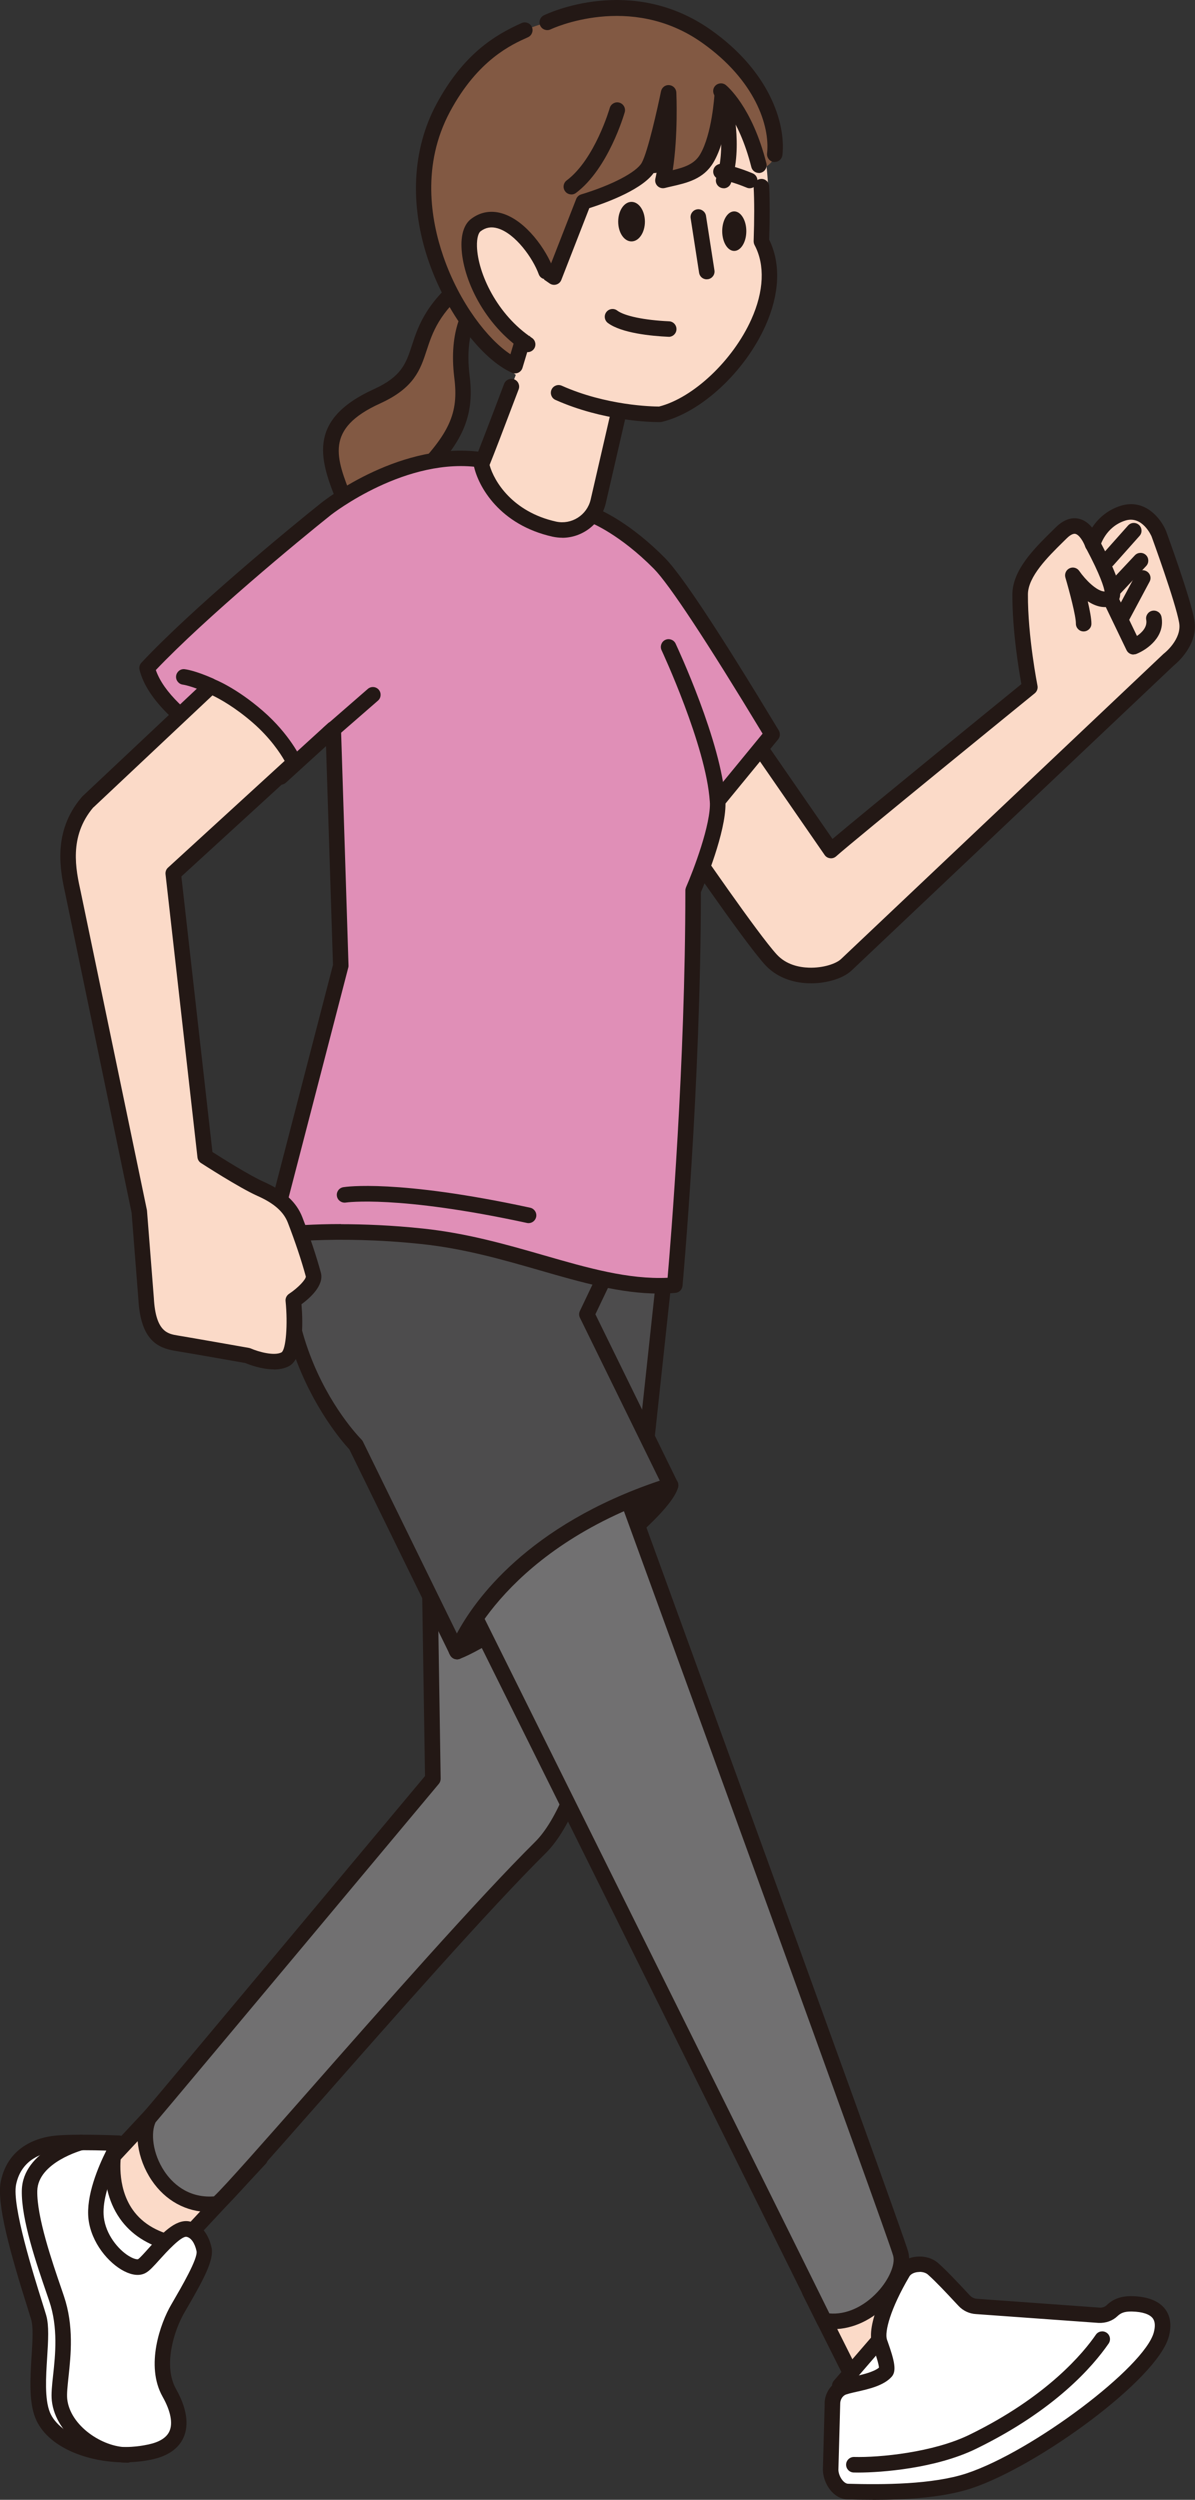 <?xml version="1.0" encoding="UTF-8"?>
<svg id="_レイヤー_2" data-name="レイヤー 2" xmlns="http://www.w3.org/2000/svg" viewBox="0 0 192.32 402.07">
  <rect x="0" y="0" width="192.32" height="402.07" fill="#333333" stroke="none"/>
  <g id="txt">
    <g>
      <g>
        <polygon points="28.88 335.35 13.04 352.34 26.05 364.13 41.89 347.14 28.88 335.35" style="fill: #fbdac8;"/>
        <path d="M26.05,365.38c-.3,0-.6-.11-.84-.32l-13.01-11.79c-.25-.22-.39-.54-.41-.87-.01-.33.11-.66.33-.91l15.84-16.99c.47-.5,1.25-.53,1.75-.07l13.01,11.79c.25.22.39.54.41.87.01.33-.11.66-.33.91l-15.84,16.99c-.25.26-.58.4-.91.4ZM14.82,352.27l11.16,10.11,14.13-15.16-11.16-10.12-14.13,15.16Z" style="fill: #231815;"/>
      </g>
      <g>
        <path d="M18.27,346.35s-2.28,12.53,10.74,14.73c0,0-3.17,8.18-6.65,7.79s-12.46-7.26-11.3-13.91,7.21-8.61,7.21-8.61Z" style="fill: #fff;"/>
        <path d="M22.6,370.13c-.13,0-.26,0-.39-.02-2.44-.28-6.89-3.01-9.85-6.96-2.13-2.84-3.01-5.75-2.54-8.41,1.28-7.31,7.79-9.49,8.06-9.58.42-.14.88-.04,1.21.25.33.29.48.73.41,1.16-.01.08-.84,5.02,1.86,8.85,1.64,2.33,4.29,3.82,7.86,4.43.37.06.69.29.88.62.19.33.21.72.08,1.07-.57,1.47-3.54,8.6-7.57,8.6ZM16.86,348.42c-1.65,1.03-3.94,3.09-4.58,6.75-.43,2.48.89,4.9,2.08,6.48,2.56,3.42,6.46,5.78,8.13,5.97,1.41.16,3.46-2.85,4.76-5.63-3.5-.88-6.17-2.61-7.96-5.16-2.05-2.92-2.44-6.25-2.43-8.41Z" style="fill: #231815;"/>
      </g>
      <g>
        <path d="M106.48,191.46s-3.98,90.29-19.49,105.68c-15.51,15.38-48.86,54.82-52.04,57.34-9.19,1.05-13.27-9.6-10.94-13.87,2.75-3.21,45.65-54.51,45.65-54.51l-1.55-99.64,38.37,5Z" style="fill: #717071;"/>
        <path d="M33.73,355.79c-3.76,0-7.11-1.82-9.33-5.12-2.34-3.47-2.96-7.96-1.49-10.66.04-.08.09-.15.15-.21,2.6-3.03,41.52-49.57,45.34-54.14l-1.55-99.17c0-.36.15-.71.42-.95.27-.24.63-.35.99-.31l38.37,5c.64.08,1.12.65,1.09,1.29-.16,3.71-4.18,90.96-19.86,106.51-9.11,9.03-24.71,26.75-36.1,39.69-9.35,10.62-14.71,16.68-16.04,17.74-.18.15-.4.24-.63.26-.46.05-.91.08-1.36.08ZM25.06,341.31c-.83,1.68-.53,5.06,1.42,7.96,1.11,1.65,3.6,4.32,7.95,4,1.72-1.6,8.12-8.87,15.46-17.2,11.42-12.97,27.05-30.72,36.22-39.81,14.06-13.94,18.53-93.18,19.07-103.7l-35.79-4.66,1.53,98.19c0,.3-.1.59-.29.82-.42.51-42.08,50.33-45.56,54.41Z" style="fill: #231815;"/>
      </g>
      <g>
        <path d="M19.15,344.72s-4.25,7.12-3.68,12.05c.57,4.93,5.55,8.72,7.36,7.7,1.36-.76,5.05-6.39,7.4-5.94,1.24.24,2.2,1.43,2.6,3.26.37,1.69-2.05,5.8-4.23,9.53-1.65,2.84-3.85,9.12-1.36,13.54,2.49,4.42,2.26,8.37-3.12,9.52-7.93,1.7-15.58-1.7-17.28-5.95s.33-12.37-.62-15.69c-.81-2.83-5.78-17.25-4.87-21.64.91-4.36,4.42-6.01,7.48-6.35s10.31-.04,10.31-.04Z" style="fill: #fff;"/>
        <path d="M20.11,396.05c-6.09,0-12.54-2.46-14.42-7.14-1.07-2.67-.82-6.51-.61-9.9.15-2.41.3-4.68-.06-5.92-.13-.44-.36-1.17-.65-2.1-2.64-8.37-4.98-16.61-4.24-20.14,1.22-5.9,6.4-7.09,8.56-7.33,3.12-.35,10.2-.06,10.5-.05.44.02.84.27,1.05.65.21.39.2.86-.02,1.23-.04.07-4.03,6.82-3.51,11.27.32,2.78,2.3,5.18,4.01,6.23.91.56,1.42.56,1.5.52.27-.16,1.07-1.05,1.65-1.7,2.02-2.25,4.32-4.81,6.59-4.38,1.74.33,3.09,1.91,3.59,4.23.43,1.99-1.32,5.2-4.26,10.24l-.11.19c-1.69,2.91-3.45,8.58-1.35,12.3,1.72,3.04,2.13,5.74,1.21,7.8-.81,1.8-2.54,3-5.15,3.55-1.36.29-2.81.43-4.28.43ZM13.24,345.85c-1.61,0-3.21.04-4.26.15-2.02.22-5.53,1.22-6.39,5.36-.7,3.38,2.85,14.64,4.18,18.88.3.96.54,1.71.67,2.17.47,1.65.32,4.02.15,6.76-.2,3.13-.42,6.67.43,8.81,1.49,3.73,8.59,6.75,15.86,5.19,1.79-.38,2.93-1.1,3.39-2.13.58-1.29.19-3.26-1.1-5.55-2.82-5-.34-11.86,1.37-14.78l.11-.19c1.58-2.72,4.23-7.26,3.98-8.45-.28-1.3-.89-2.16-1.61-2.3-.87-.15-3.33,2.56-4.26,3.59-1.07,1.19-1.7,1.88-2.3,2.21-.92.52-2.12.42-3.48-.27-2.52-1.29-5.3-4.58-5.74-8.39-.43-3.74,1.59-8.46,2.87-11.01-1.08-.03-2.47-.06-3.85-.06Z" style="fill: #231815;"/>
      </g>
      <path d="M20.48,396.1c-5.11,0-11.52-4.35-12.14-9.96-.12-1.09.03-2.5.21-4.13.35-3.22.82-7.64-.62-11.89l-.4-1.17c-1.64-4.77-4.12-11.98-4.02-16.62.13-6.49,8.84-8.84,9.21-8.94.67-.18,1.35.22,1.52.89.18.67-.22,1.35-.89,1.53-.07.02-7.25,1.97-7.35,6.57-.09,4.19,2.4,11.43,3.89,15.76l.4,1.18c1.62,4.77,1.11,9.5.74,12.96-.16,1.49-.3,2.77-.21,3.59.47,4.29,5.66,7.74,9.65,7.74h0c.69,0,1.25.56,1.25,1.25s-.56,1.25-1.25,1.25h0Z" style="fill: #231815;"/>
      <g>
        <path d="M107.92,238.89c-3.73-3.13-36.63,23.71-34.38,26.75,6.63-2.43,32.93-21.2,34.38-26.75Z" style="fill: #231815;"/>
        <path d="M73.55,266.89c-.39,0-.76-.18-1-.51-.81-1.09-1.05-2.85,6.42-9.89,4.02-3.79,25.38-22.24,29.76-18.56.37.31.53.81.41,1.27-.97,3.73-10.26,11.14-15.7,15.23-7.93,5.95-16.11,11.15-19.45,12.38-.14.05-.29.08-.43.08ZM105.81,240.15c-1.17.4-3.22,1.35-6.71,3.62-8.93,5.8-19.3,14.79-23,19.25,3.93-2.18,10.02-6.22,15.84-10.59,7.89-5.92,12.14-9.99,13.88-12.28ZM107.21,239.9h0s0,0,0,0Z" style="fill: #231815;"/>
      </g>
      <g>
        <path d="M77.6,47.96s-4.45,3.1-3.25,12.72c.81,6.47-1.3,10.13-7.28,16.22-5.55,5.66,4.43,21-15.99,20.5,0,0,9.36-1.57,6.04-12.4-2.56-8.36-8.79-15.64,3.55-21.25,10.24-4.66,2.96-10.18,15.48-19.46l1.45,3.67Z" style="fill: #825943;"/>
        <path d="M52.02,98.66c-.32,0-.64,0-.97-.01-.64-.02-1.17-.52-1.22-1.16-.04-.64.41-1.21,1.04-1.32.03,0,3.16-.58,4.75-3.18,1.16-1.9,1.26-4.47.29-7.63-.46-1.51-1.06-3-1.63-4.45-2.59-6.51-5.27-13.24,5.86-18.3,4.51-2.05,5.2-4.15,6.15-7.05,1.06-3.25,2.39-7.3,9.11-12.27.31-.23.72-.31,1.09-.2.37.11.68.38.82.74l1.45,3.67c.21.53.03,1.15-.44,1.48-.18.13-3.81,2.94-2.73,11.55.89,7.15-1.75,11.26-7.63,17.25-1.54,1.57-1.63,4.33-1.72,7.26-.2,6.09-.44,13.63-14.22,13.63ZM75.6,46.3c-4.96,4.02-6,7.21-6.93,10.04-1.02,3.11-1.98,6.04-7.49,8.55-8.96,4.07-7.12,8.7-4.57,15.1.59,1.5,1.21,3.04,1.7,4.64,1.19,3.89,1,7.15-.57,9.69-.35.56-.74,1.05-1.15,1.47,6.85-1.28,6.99-5.78,7.16-10.85.11-3.28.21-6.67,2.44-8.93,6.15-6.26,7.64-9.53,6.93-15.19-.98-7.87,1.64-11.76,3.01-13.21l-.53-1.32Z" style="fill: #231815;"/>
      </g>
      <g>
        <polygon points="68.11 186.46 107.92 195.73 103.72 234.84 61.05 221.76 68.11 186.46" style="fill: #4d4c4d;"/>
        <path d="M103.72,236.09c-.12,0-.25-.02-.37-.05l-42.67-13.08c-.61-.19-.99-.81-.86-1.44l7.06-35.3c.07-.33.26-.62.55-.81.28-.18.63-.24.96-.17l39.82,9.27c.62.14,1.03.72.96,1.35l-4.21,39.11c-.04.37-.24.7-.55.91-.21.14-.45.21-.69.21ZM62.5,220.9l40.14,12.31,3.93-36.51-37.48-8.73-6.58,32.93Z" style="fill: #231815;"/>
      </g>
      <g>
        <polygon points="130.32 368.57 139.86 387.6 154.14 377.36 144.82 364.34 130.32 368.57" style="fill: #fbdac8;"/>
        <path d="M139.86,388.85c-.1,0-.2-.01-.3-.04-.35-.09-.65-.33-.82-.65l-9.54-19.03c-.17-.33-.18-.72-.03-1.06.15-.34.44-.6.8-.7l14.5-4.23c.51-.15,1.06.04,1.37.47l9.32,13.02c.4.56.27,1.34-.29,1.74l-14.28,10.23c-.21.15-.47.23-.73.23ZM132.11,369.35l8.21,16.38,12.08-8.65-8.08-11.28-12.21,3.56Z" style="fill: #231815;"/>
      </g>
      <g>
        <path d="M54.75,182.98c-14.36,37.68,8.48,50.47,8.48,50.47,0,0,68.45,137.69,69.44,139.8,6.96,1.29,13.37-6.76,12.31-10.73-1.06-3.96-54.86-151.42-54.86-151.42l-35.36-28.12Z" style="fill: #717071;"/>
        <path d="M134.14,374.63c-.58,0-1.15-.05-1.71-.16-.4-.07-.74-.34-.91-.7-.94-2.02-65.6-132.08-69.27-139.46-2.9-1.89-22.27-16.14-8.68-51.78.25-.64.97-.97,1.61-.72.65.25.97.97.72,1.61-13.78,36.15,7.03,48.43,7.92,48.93.22.12.39.31.51.53,2.7,5.44,64.23,129.19,69.15,139.21,2.62.25,5.5-1.02,7.77-3.47,1.82-1.96,2.87-4.4,2.5-5.79-.83-3.09-36.23-100.33-54.83-151.31-.24-.65.1-1.37.75-1.6s1.37.1,1.6.75c2.2,6.02,53.83,147.56,54.9,151.52.6,2.27-.61,5.46-3.08,8.13-2.56,2.77-5.81,4.3-8.95,4.3Z" style="fill: #231815;"/>
      </g>
      <g>
        <polygon points="143.07 374.54 135.15 383.71 141.59 386.69 147.5 381.3 143.07 374.54" style="fill: #fff;"/>
        <path d="M141.59,387.94c-.18,0-.36-.04-.52-.12l-6.44-2.97c-.36-.16-.62-.49-.7-.87s.02-.78.28-1.08l7.92-9.17c.26-.3.64-.46,1.03-.43.39.03.75.23.96.56l4.44,6.76c.34.51.25,1.2-.2,1.61l-5.91,5.39c-.24.21-.54.33-.84.33ZM137.18,383.28l4.18,1.93,4.51-4.11-2.94-4.48-5.75,6.66Z" style="fill: #231815;"/>
      </g>
      <g>
        <path d="M157.16,370.97c-.75-.04-1.46-.37-1.97-.92-1.21-1.29-3.49-3.78-5.02-5.13-1.34-1.18-3.99-.94-4.88.58-2.54,4.31-4.46,9.06-3.71,11.23.31.9,1.53,4.11,1.01,4.71-1.57,1.79-6.1,1.99-7.29,2.73-.88.54-1.36,1.55-1.32,2.58l-.29,10.5c.06,1.56,1.2,3.46,2.76,3.51,5.03.14,13.65.21,19.54-1.74,10.78-3.59,29.24-17.25,30.91-23.54.97-3.64-1.61-4.84-4.65-4.91-1.66-.04-2.56.41-3.29,1.11-.55.53-1.32.75-2.09.72l-19.71-1.42Z" style="fill: #fff;"/>
        <path d="M140.47,402.07c-1.44,0-2.81-.03-4.06-.06-2.27-.06-3.89-2.48-3.98-4.71l.29-10.58c-.06-1.42.68-2.84,1.91-3.6.61-.38,1.54-.59,2.71-.85,1.4-.32,3.27-.74,4.12-1.46-.03-.4-.24-1.31-.95-3.33l-.11-.32c-1.14-3.29,2.29-9.68,3.81-12.27.58-.98,1.66-1.67,2.95-1.88,1.43-.23,2.86.14,3.83.99,1.35,1.19,3.17,3.14,4.5,4.56l.61.65c.3.31.7.5,1.13.53,0,0,.01,0,.02,0l19.71,1.42c.44.03.86-.12,1.13-.38,1.1-1.05,2.38-1.51,4.19-1.46,2.45.06,4.26.78,5.25,2.1.85,1.14,1.05,2.62.58,4.39-1.83,6.9-21.04,20.85-31.72,24.4-4.59,1.53-10.71,1.87-15.91,1.87ZM147.99,365.43c-.14,0-.29.01-.43.03-.55.09-1,.34-1.2.68-3.09,5.24-4.03,8.95-3.61,10.18l.11.3c1.09,3.08,1.47,4.71.66,5.64-1.26,1.44-3.68,1.99-5.63,2.43-.71.16-1.69.38-1.94.54-.47.29-.75.86-.73,1.46l-.29,10.58c.04,1.02.84,2.2,1.55,2.22,5.58.16,13.63.14,19.11-1.68,10.61-3.53,28.62-17.09,30.1-22.67.26-.99.21-1.75-.16-2.25-.5-.67-1.67-1.06-3.31-1.1-1.32-.04-1.88.27-2.4.76-.76.73-1.86,1.12-3.01,1.07l-19.74-1.42c-1.07-.06-2.07-.53-2.8-1.31l-.62-.66c-1.22-1.31-3.06-3.28-4.32-4.39-.32-.28-.82-.43-1.35-.43Z" style="fill: #231815;"/>
      </g>
      <path d="M138.13,397.69c-.28,0-.53,0-.75-.01-.69-.02-1.23-.6-1.21-1.29.02-.68.58-1.21,1.25-1.21.01,0,.03,0,.04,0,4.08.11,12.71-.73,18.51-3.55,12.64-6.15,18.47-13.31,20.39-16.11.39-.57,1.17-.71,1.74-.32.57.39.71,1.17.32,1.74-2.53,3.67-8.66,10.76-21.36,16.94-6.5,3.16-15.24,3.81-18.93,3.81Z" style="fill: #231815;"/>
      <g>
        <path d="M94.44,211.38l9.51-19.93-53.49-9.5c-13.37,30.2,6.81,50.45,6.81,50.45l16.28,33.23s6.32-17.83,34.38-26.75l-13.49-27.51Z" style="fill: #4d4c4d;"/>
        <path d="M73.55,266.89c-.47,0-.91-.27-1.12-.7l-16.2-33.06c-1.87-2.01-19.85-22.46-6.92-51.67.23-.53.8-.83,1.36-.72l53.49,9.5c.38.07.71.31.89.66.18.35.18.76.02,1.11l-9.25,19.38,13.22,26.96c.16.33.17.71.03,1.04-.14.33-.42.59-.77.7-27.05,8.6-33.51,25.8-33.58,25.98-.17.47-.61.8-1.11.83-.02,0-.05,0-.07,0ZM51.21,183.36c-12.08,28.53,6.16,47.36,6.95,48.16.1.1.18.21.24.33l15.13,30.88c2.79-5.23,11.29-17.4,32.65-24.58l-12.85-26.21c-.17-.34-.17-.74,0-1.09l8.8-18.45-50.9-9.04Z" style="fill: #231815;"/>
      </g>
      <g>
        <path d="M133.75,136.78c2.78-2.5,32.01-26.26,32.01-26.26,0,0-1.59-7.93-1.57-14.94.01-3.66,3.93-7.23,6.58-9.87,3.35-3.33,5.08,1.83,5.08,1.83,0,0,.98-3.77,4.87-5,3.89-1.23,5.78,3.31,5.78,3.31,0,0,3.9,10.65,4.49,14.11.59,3.46-2.89,6.12-2.89,6.12,0,0-49.95,47.24-51.91,49.1s-8.61,3.02-12.12-.8c-3.51-3.82-15.86-21.97-15.86-21.97l12.87-13.91,12.65,18.3Z" style="fill: #fbdac8;"/>
        <path d="M130.51,158.15c-.15,0-.29,0-.44,0-2.81-.1-5.26-1.14-6.91-2.93-3.53-3.84-15.47-21.37-15.98-22.12-.33-.48-.28-1.12.12-1.55l12.87-13.91c.26-.28.63-.43,1.01-.4.38.03.72.22.94.54l11.86,17.16c5.46-4.62,26.52-21.75,30.4-24.91-.4-2.16-1.47-8.56-1.45-14.44.02-3.91,3.53-7.37,6.35-10.15l.61-.6c1.54-1.53,2.9-1.61,3.76-1.4.89.21,1.59.78,2.11,1.42.85-1.29,2.28-2.77,4.58-3.5,3.94-1.25,6.51,2.08,7.31,4.02.18.49,3.97,10.84,4.57,14.37.67,3.93-2.78,6.86-3.3,7.28-1.6,1.52-49.94,47.24-51.86,49.06-1.33,1.26-3.92,2.07-6.56,2.07ZM109.82,132.51c2.45,3.58,12.2,17.76,15.19,21.01,1.52,1.66,3.64,2.07,5.15,2.12,2.34.08,4.42-.65,5.19-1.38,1.96-1.86,51.91-49.1,51.91-49.1.03-.03.07-.06.1-.08.03-.02,2.87-2.26,2.41-4.91-.57-3.31-4.4-13.78-4.44-13.89-.04-.09-1.48-3.41-4.23-2.55-3.2,1.01-4.03,4.09-4.04,4.13-.14.54-.61.92-1.17.94-.55,0-1.05-.33-1.23-.85-.26-.75-.94-1.93-1.59-2.08-.48-.11-1.1.42-1.42.74l-.62.61c-2.36,2.33-5.59,5.51-5.6,8.38-.03,6.8,1.53,14.61,1.54,14.69.09.46-.08.92-.44,1.22-.29.24-29.24,23.77-31.96,26.22-.27.24-.62.36-.98.31-.36-.04-.68-.23-.88-.53l-11.77-17.02-11.13,12.04Z" style="fill: #231815;"/>
      </g>
      <path d="M174.4,101.56h-.02c-.69,0-1.24-.58-1.23-1.27.02-1.16-1.03-5.16-1.69-7.4-.17-.59.11-1.22.66-1.48.55-.27,1.22-.09,1.57.42.99,1.43,2.83,3.28,4.08,3.31-.11-.69-.63-2.54-3.01-7.01-.32-.61-.09-1.37.52-1.69.61-.32,1.37-.09,1.69.52,3.43,6.48,3.53,8.36,3.18,9.35-.18.5-.53.88-1,1.07-1.43.59-2.86.13-4.09-.67.33,1.43.6,2.83.59,3.62,0,.68-.57,1.23-1.25,1.23Z" style="fill: #231815;"/>
      <path d="M182.43,105.28c-.47,0-.91-.26-1.13-.71l-3.76-7.81c-.3-.62-.04-1.37.58-1.67s1.37-.04,1.67.58l3.19,6.62c.79-.54,1.7-1.44,1.49-2.6-.13-.68.32-1.33,1-1.46.69-.12,1.33.32,1.46,1,.59,3.16-2.25,5.22-4.02,5.94-.15.06-.31.09-.47.09Z" style="fill: #231815;"/>
      <path d="M178.25,91.35c-.3,0-.59-.1-.83-.32-.51-.46-.56-1.25-.1-1.76l4.22-4.74c.46-.52,1.25-.56,1.76-.1.51.46.56,1.25.1,1.76l-4.22,4.74c-.25.28-.59.42-.93.42Z" style="fill: #231815;"/>
      <path d="M180.59,100.43c-.2,0-.4-.05-.59-.15-.61-.33-.84-1.08-.51-1.69l3.32-6.21c.33-.61,1.08-.84,1.69-.51.61.33.84,1.08.51,1.69l-3.32,6.21c-.22.42-.66.66-1.1.66Z" style="fill: #231815;"/>
      <path d="M179.44,95.82c-.31,0-.61-.11-.86-.34-.5-.47-.53-1.26-.06-1.77l4.12-4.39c.47-.5,1.26-.53,1.77-.06.5.47.53,1.26.06,1.77l-4.12,4.39c-.25.26-.58.39-.91.39Z" style="fill: #231815;"/>
      <g>
        <path d="M124.26,118.12c-6.67-11.06-14.91-24.25-18.12-27.5-5.78-5.84-10.52-7.67-10.52-7.67,0,0-11.94-8-17.85-8.95-12.79-2.06-25.25,7.84-25.25,7.84h0s0,0,0,0c-3.82,3.04-20.34,16.53-28.82,25.6,2.28,9.21,21.49,17.52,21.49,17.52l8.46-7.7,1.21,38.07-11.28,43.45s9.96-1.46,24.36.06c15.87,1.68,28.37,8.93,40.65,7.86,0,0,2.96-31.97,2.96-63.46,0,0,4.25-9.73,3.94-14.43l8.77-10.69Z" style="fill: #e08fb7;"/>
        <path d="M106.08,208.06c-6.23,0-12.53-1.81-19.15-3.72-6.01-1.73-12.22-3.52-19.13-4.25-14.06-1.49-23.95-.08-24.05-.07-.41.07-.83-.09-1.11-.4-.28-.31-.38-.74-.28-1.15l11.23-43.28-1.12-35.18-6.46,5.88c-.36.33-.89.42-1.34.22-.81-.35-19.81-8.67-22.21-18.37-.1-.41.01-.85.3-1.15,8.01-8.57,23.62-21.47,28.96-25.72.53-.42,13.05-10.21,26.23-8.09,5.88.94,16.95,8.21,18.25,9.07.86.36,5.4,2.42,10.82,7.9,2.68,2.71,8.84,12.04,18.31,27.73.27.45.23,1.03-.1,1.44l-8.47,10.32c.03,4.68-3.3,12.73-3.96,14.26-.02,31.11-2.93,63-2.96,63.32-.06.6-.53,1.08-1.14,1.13-.87.08-1.75.11-2.62.11ZM54.88,196.9c3.71,0,8.17.17,13.18.7,7.12.75,13.44,2.57,19.56,4.33,6.94,2,13.5,3.88,19.82,3.59.5-5.8,2.86-34.4,2.86-62.29,0-.17.04-.34.1-.5,1.15-2.63,4.08-10.25,3.84-13.85-.02-.32.08-.63.28-.88l8.21-10c-8.99-14.86-15.03-24.02-17.49-26.51-5.49-5.55-10.04-7.36-10.08-7.38-.08-.03-.17-.08-.24-.13-.12-.08-11.78-7.86-17.36-8.75-12.09-1.95-24.16,7.49-24.28,7.58-5.19,4.13-20.15,16.5-28.2,24.96,2.5,7.3,16.48,14.15,19.86,15.71l7.85-7.15c.36-.33.88-.42,1.33-.23.45.19.75.62.76,1.11l1.21,38.07c0,.12,0,.24-.04.35l-10.82,41.69c1.92-.19,5.25-.44,9.64-.44Z" style="fill: #231815;"/>
      </g>
      <path d="M115.48,130.06c-.65,0-1.2-.51-1.25-1.17-.6-8.95-7.69-24.16-7.76-24.31-.29-.62-.02-1.37.6-1.66.62-.29,1.37-.02,1.66.6.3.64,7.37,15.79,7.99,25.21.05.69-.47,1.28-1.16,1.33-.03,0-.06,0-.08,0Z" style="fill: #231815;"/>
      <path d="M52.93,119.16c-.35,0-.7-.15-.94-.43-.45-.52-.4-1.31.12-1.76l7.08-6.16c.52-.45,1.31-.4,1.76.12.45.52.4,1.31-.12,1.76l-7.08,6.16c-.24.21-.53.31-.82.31Z" style="fill: #231815;"/>
      <path d="M85.07,196.73c-.09,0-.18,0-.27-.03-20.83-4.51-29.07-3.29-29.15-3.28-.68.1-1.32-.36-1.43-1.04-.11-.68.35-1.32,1.03-1.43.34-.06,8.67-1.33,30.08,3.3.67.15,1.1.81.96,1.49-.13.58-.64.99-1.22.99Z" style="fill: #231815;"/>
      <path d="M88.01,46.99s-9.14,24.46-10.53,27.68c.53,2.52,3.52,8.68,11.91,10.46,3.09.65,6.14-1.26,6.85-4.33l6.07-26.31-14.3-7.5Z" style="fill: #fbdac8;"/>
      <path d="M90.48,86.49c-.51,0-1.03-.06-1.55-.17-8.5-1.89-11.96-8.04-12.67-11.38-.05-.25-.03-.52.07-.75.5-1.17,2.12-5.36,4.8-12.45.25-.65.97-.97,1.61-.73.65.24.97.97.73,1.61-2.46,6.5-4.03,10.58-4.68,12.17.73,2.67,3.73,7.55,10.68,9.1,2.5.56,5.01-1.03,5.59-3.54l3.23-14.01c.15-.67.82-1.09,1.5-.94.67.16,1.09.83.94,1.5l-3.23,14.01c-.77,3.32-3.75,5.59-7.02,5.59Z" style="fill: #231815;"/>
      <path d="M123.62,38.58c.38-12.18-.39-18.79-5.77-25.54-5.42-6.79-15.34-8.68-22.83-8.18-2.38.16-13.43,2.82-20.02,12.18-5.14,7.3-6.13,16.64-2.95,27.75,1.8,6.28,4.24,8.83,7.07,11.78.36.38.74.77,1.12,1.18,9,9.62,23.72,9.97,25.78,9.97.11,0,.19,0,.22,0,.08,0,.16-.01.23-.03,6.27-1.51,13.23-7.96,16.55-15.34,2.29-5.08,2.5-9.96.59-13.76Z" style="fill: #fbdac8;"/>
      <path d="M106.05,67.89c-1.35,0-9.02-.16-16.66-3.57-.63-.28-.91-1.02-.63-1.65.28-.63,1.02-.91,1.65-.63,7.17,3.2,14.58,3.35,15.66,3.35,5.5-1.4,11.86-7.39,14.84-14,2.04-4.53,2.23-8.78.53-11.97-.1-.19-.15-.41-.15-.63.12-3.62.12-6.38,0-8.7-.03-.69.5-1.28,1.19-1.31.68-.05,1.28.5,1.31,1.19.11,2.31.11,5.05,0,8.58,1.9,3.85,1.69,8.76-.61,13.87-3.34,7.43-10.35,13.92-16.67,15.44-.09.02-.18.03-.27.03-.03,0-.09,0-.2,0Z" style="fill: #231815;"/>
      <path d="M113.74,44.93c-.61,0-1.14-.44-1.23-1.06l-1.36-8.77c-.11-.68.36-1.32,1.04-1.43.67-.11,1.32.36,1.43,1.04l1.36,8.77c.11.68-.36,1.32-1.04,1.43-.06,0-.13.01-.19.01Z" style="fill: #231815;"/>
      <path d="M99.49,35.65c0,1.76.95,3.18,2.14,3.18s2.16-1.42,2.16-3.18-.97-3.18-2.16-3.18-2.14,1.42-2.14,3.18Z" style="fill: #231815;"/>
      <path d="M116.23,37.18c0,1.76.86,3.18,1.93,3.18s1.95-1.42,1.95-3.18-.88-3.18-1.95-3.18-1.93,1.42-1.93,3.18Z" style="fill: #231815;"/>
      <path d="M107.62,54.17s-.04,0-.06,0c-2.69-.12-7.52-.58-9.73-2.22-.55-.41-.67-1.2-.25-1.75.41-.55,1.2-.67,1.75-.25,1.18.88,4.38,1.55,8.35,1.73.69.03,1.22.62,1.19,1.31-.03.67-.58,1.19-1.25,1.19Z" style="fill: #231815;"/>
      <path d="M96.93,29.25c-.49,0-.96-.29-1.16-.77-.26-.64.04-1.37.68-1.63,3.69-1.52,8.68-1.51,8.88-1.52.69,0,1.25.56,1.25,1.25,0,.69-.56,1.25-1.25,1.25h0c-.06,0-4.69,0-7.92,1.33-.16.06-.32.09-.48.09Z" style="fill: #231815;"/>
      <path d="M120.65,30.28c-.16,0-.32-.03-.48-.1-1.98-.82-3.46-1.18-4.36-1.34-.68-.12-1.13-.77-1.01-1.45.12-.68.77-1.14,1.45-1.01,1.02.18,2.7.59,4.88,1.5.64.26.94,1,.67,1.63-.2.48-.67.77-1.16.77Z" style="fill: #231815;"/>
      <g>
        <path d="M27.87,140.46l5.14,45.54s6.08,3.95,8.94,5.21c2.85,1.26,4.7,2.83,5.54,5,1.58,4.08,2.47,7.07,2.94,8.79.47,1.72-3.22,4.14-3.22,4.14,0,0,.84,8.31-1.29,9.46-2.13,1.15-6.07-.58-6.07-.58,0,0-9.29-1.64-11.46-1.99-2.16-.35-4.54-1.13-4.86-7.16l-1.1-14.01-10.65-51.18c-.82-3.75-2.05-9.56,2.35-14.69l19.81-18.63s3.34,1.26,7.55,4.91,5.88,7.37,5.88,7.37l-19.48,17.82Z" style="fill: #fbdac8;"/>
        <path d="M44.06,220.25c-1.97,0-3.97-.76-4.58-1.02-1.17-.21-9.31-1.64-11.3-1.96-2.87-.47-5.56-1.8-5.91-8.32l-1.09-13.9-10.63-51.1c-.83-3.77-2.22-10.11,2.62-15.76.03-.03.06-.07.09-.1l19.81-18.63c.35-.33.85-.43,1.3-.26.14.05,3.6,1.38,7.93,5.14,4.37,3.79,6.12,7.64,6.2,7.8.22.49.1,1.07-.3,1.44l-19.01,17.39,5,44.32c1.5.96,6,3.79,8.27,4.8,3.29,1.46,5.26,3.27,6.2,5.7,1.23,3.17,2.23,6.17,2.98,8.91.55,2.04-1.76,4.08-3.12,5.08.25,3.04.37,8.67-2.01,9.95-.73.39-1.59.54-2.44.54ZM15.02,129.86c-3.98,4.69-2.81,10.02-2.03,13.56l10.65,51.19c.01.05.02.1.02.16l1.1,14.01c.29,5.44,2.25,5.76,3.82,6.02,2.15.35,11.1,1.93,11.48,2,.1.02.19.05.28.08,1.31.57,3.83,1.25,4.98.63.7-.49,1.02-4.5.64-8.24-.05-.46.17-.91.56-1.17,1.52-1,2.72-2.34,2.7-2.78-.72-2.64-1.7-5.56-2.89-8.65-.68-1.77-2.24-3.14-4.88-4.31-2.91-1.29-8.86-5.14-9.11-5.3-.31-.2-.52-.54-.56-.91l-5.14-45.54c-.04-.4.1-.79.4-1.06l18.77-17.17c-.7-1.23-2.33-3.71-5.14-6.15-2.87-2.49-5.33-3.83-6.48-4.38l-19.16,18.02Z" style="fill: #231815;"/>
      </g>
      <path d="M33.77,111.52c-.17,0-.34-.03-.5-.11-2.58-1.13-3.82-1.29-3.83-1.29-.68-.08-1.17-.7-1.1-1.38.08-.68.67-1.18,1.36-1.11.16.02,1.61.19,4.57,1.49.63.28.92,1.01.64,1.65-.21.47-.67.75-1.15.75Z" style="fill: #231815;"/>
      <path d="M113.74,5.86c-12.37-8.76-25.66-2.27-25.66-2.27,0,0-2.31.67-3.62,1.26-3.37,1.51-8.71,4.25-13.15,12.54-9.12,17.06,3.76,37.97,11.6,41.42l1.25-4.15-4.04-16.34,9.07,6.25,4.72-12.1c3.87-1.16,9.23-3.39,10.49-5.69,1.27-2.3,3.22-11.83,3.22-11.83,0,0,.38,8.17-.91,14.08,2.75-.67,5.54-1,7.04-3.52,2.12-3.58,2.49-10.15,2.49-10.15,0,0,3.87,3.08,6.11,11.93,0,0,2.22-.79,2.35-2.48.38-4.74-2.41-12.89-10.96-18.94Z" style="fill: #825943;"/>
      <path d="M82.91,60.07c-.17,0-.34-.04-.5-.11-4.95-2.18-10.59-9.72-13.42-17.93-3.1-8.99-2.67-17.95,1.22-25.23,4.31-8.05,9.36-11.14,13.74-13.09.63-.28,1.37,0,1.65.63.28.63,0,1.37-.63,1.65-2.62,1.17-8.07,3.61-12.56,11.99-4.56,8.53-3.1,17.34-1.07,23.24,2.62,7.6,7.25,13.44,10.81,15.76l.7-2.35-3.96-16.01c-.12-.5.07-1.03.5-1.33s.99-.3,1.42,0l7.77,5.35,4.15-10.63c.14-.36.44-.63.8-.74,4.91-1.48,8.92-3.57,9.76-5.1.97-1.75,2.56-8.88,3.09-11.48.13-.62.68-1.06,1.32-1,.63.05,1.12.56,1.15,1.19.01.31.3,6.81-.58,12.49,1.88-.45,3.48-.98,4.39-2.51,1.94-3.27,2.31-9.52,2.32-9.58.04-.69.61-1.21,1.32-1.18.69.04,1.22.63,1.18,1.32-.02.28-.41,6.92-2.67,10.72-1.59,2.67-4.24,3.28-6.81,3.86-.33.08-.67.15-1.01.24-.42.1-.86-.02-1.17-.32-.31-.3-.44-.74-.35-1.16.16-.71.29-1.46.4-2.22-.13.33-.26.61-.39.84-1.64,2.98-7.97,5.25-10.64,6.1l-4.5,11.54c-.14.36-.43.63-.8.74-.37.11-.76.05-1.08-.17l-6.35-4.38,3.25,13.14c.05.22.05.44-.02.66l-1.25,4.15c-.1.34-.35.63-.67.78-.17.08-.34.11-.52.11Z" style="fill: #231815;"/>
      <path d="M124.7,26.06s-.09,0-.14,0c-.69-.08-1.18-.69-1.11-1.38.49-4.45-1.95-11.79-10.44-17.79-11.59-8.21-24.26-2.23-24.39-2.17-.62.3-1.37.04-1.67-.58-.3-.62-.04-1.37.57-1.67.57-.28,14.1-6.71,26.93,2.37,9.37,6.63,12.04,14.97,11.47,20.1-.07.64-.61,1.11-1.24,1.11Z" style="fill: #231815;"/>
      <g>
        <path d="M87.88,43.68c-1.47-4.06-6.93-10.78-11.3-7.47-2.79,2.12-.14,13.53,8.34,19.18l2.96-11.71Z" style="fill: #fbdac8;"/>
        <path d="M84.92,56.64c-.24,0-.48-.07-.69-.21-6.33-4.22-9.8-11.6-9.96-16.72-.07-2.12.47-3.68,1.55-4.5,1.46-1.11,3.18-1.42,4.97-.89,3.88,1.14,7.17,5.91,8.26,8.93.24.65-.1,1.37-.75,1.6-.65.23-1.37-.1-1.6-.75-.93-2.55-3.74-6.54-6.62-7.38-1.02-.3-1.92-.14-2.75.49-.29.22-.61.99-.57,2.43.14,4.37,3.28,11.01,8.85,14.71.57.38.73,1.16.35,1.73-.24.36-.64.56-1.04.56Z" style="fill: #231815;"/>
      </g>
      <path d="M116.46,30.28c-.14,0-.28-.02-.41-.07-.65-.23-1-.94-.77-1.59,1.78-5.09-.01-12.14-.03-12.21-.17-.67.23-1.35.9-1.52.66-.17,1.35.23,1.52.89.08.32,2,7.85-.03,13.67-.18.52-.66.84-1.18.84Z" style="fill: #231815;"/>
      <path d="M91.95,31.27c-.38,0-.76-.17-1-.5-.41-.55-.3-1.34.25-1.75,4.54-3.4,6.91-11.57,6.93-11.65.19-.66.88-1.05,1.55-.86.66.19,1.05.88.86,1.55-.11.37-2.64,9.07-7.84,12.97-.22.17-.49.25-.75.25Z" style="fill: #231815;"/>
      <path d="M122.13,27.82c-.56,0-1.07-.38-1.21-.94-2.08-8.25-5.65-11.23-5.68-11.26-.53-.43-.62-1.22-.19-1.75.43-.53,1.21-.62,1.75-.2.17.14,4.23,3.45,6.54,12.6.17.67-.24,1.35-.91,1.52-.1.03-.21.04-.31.04Z" style="fill: #231815;"/>
    </g>
  </g>
</svg>